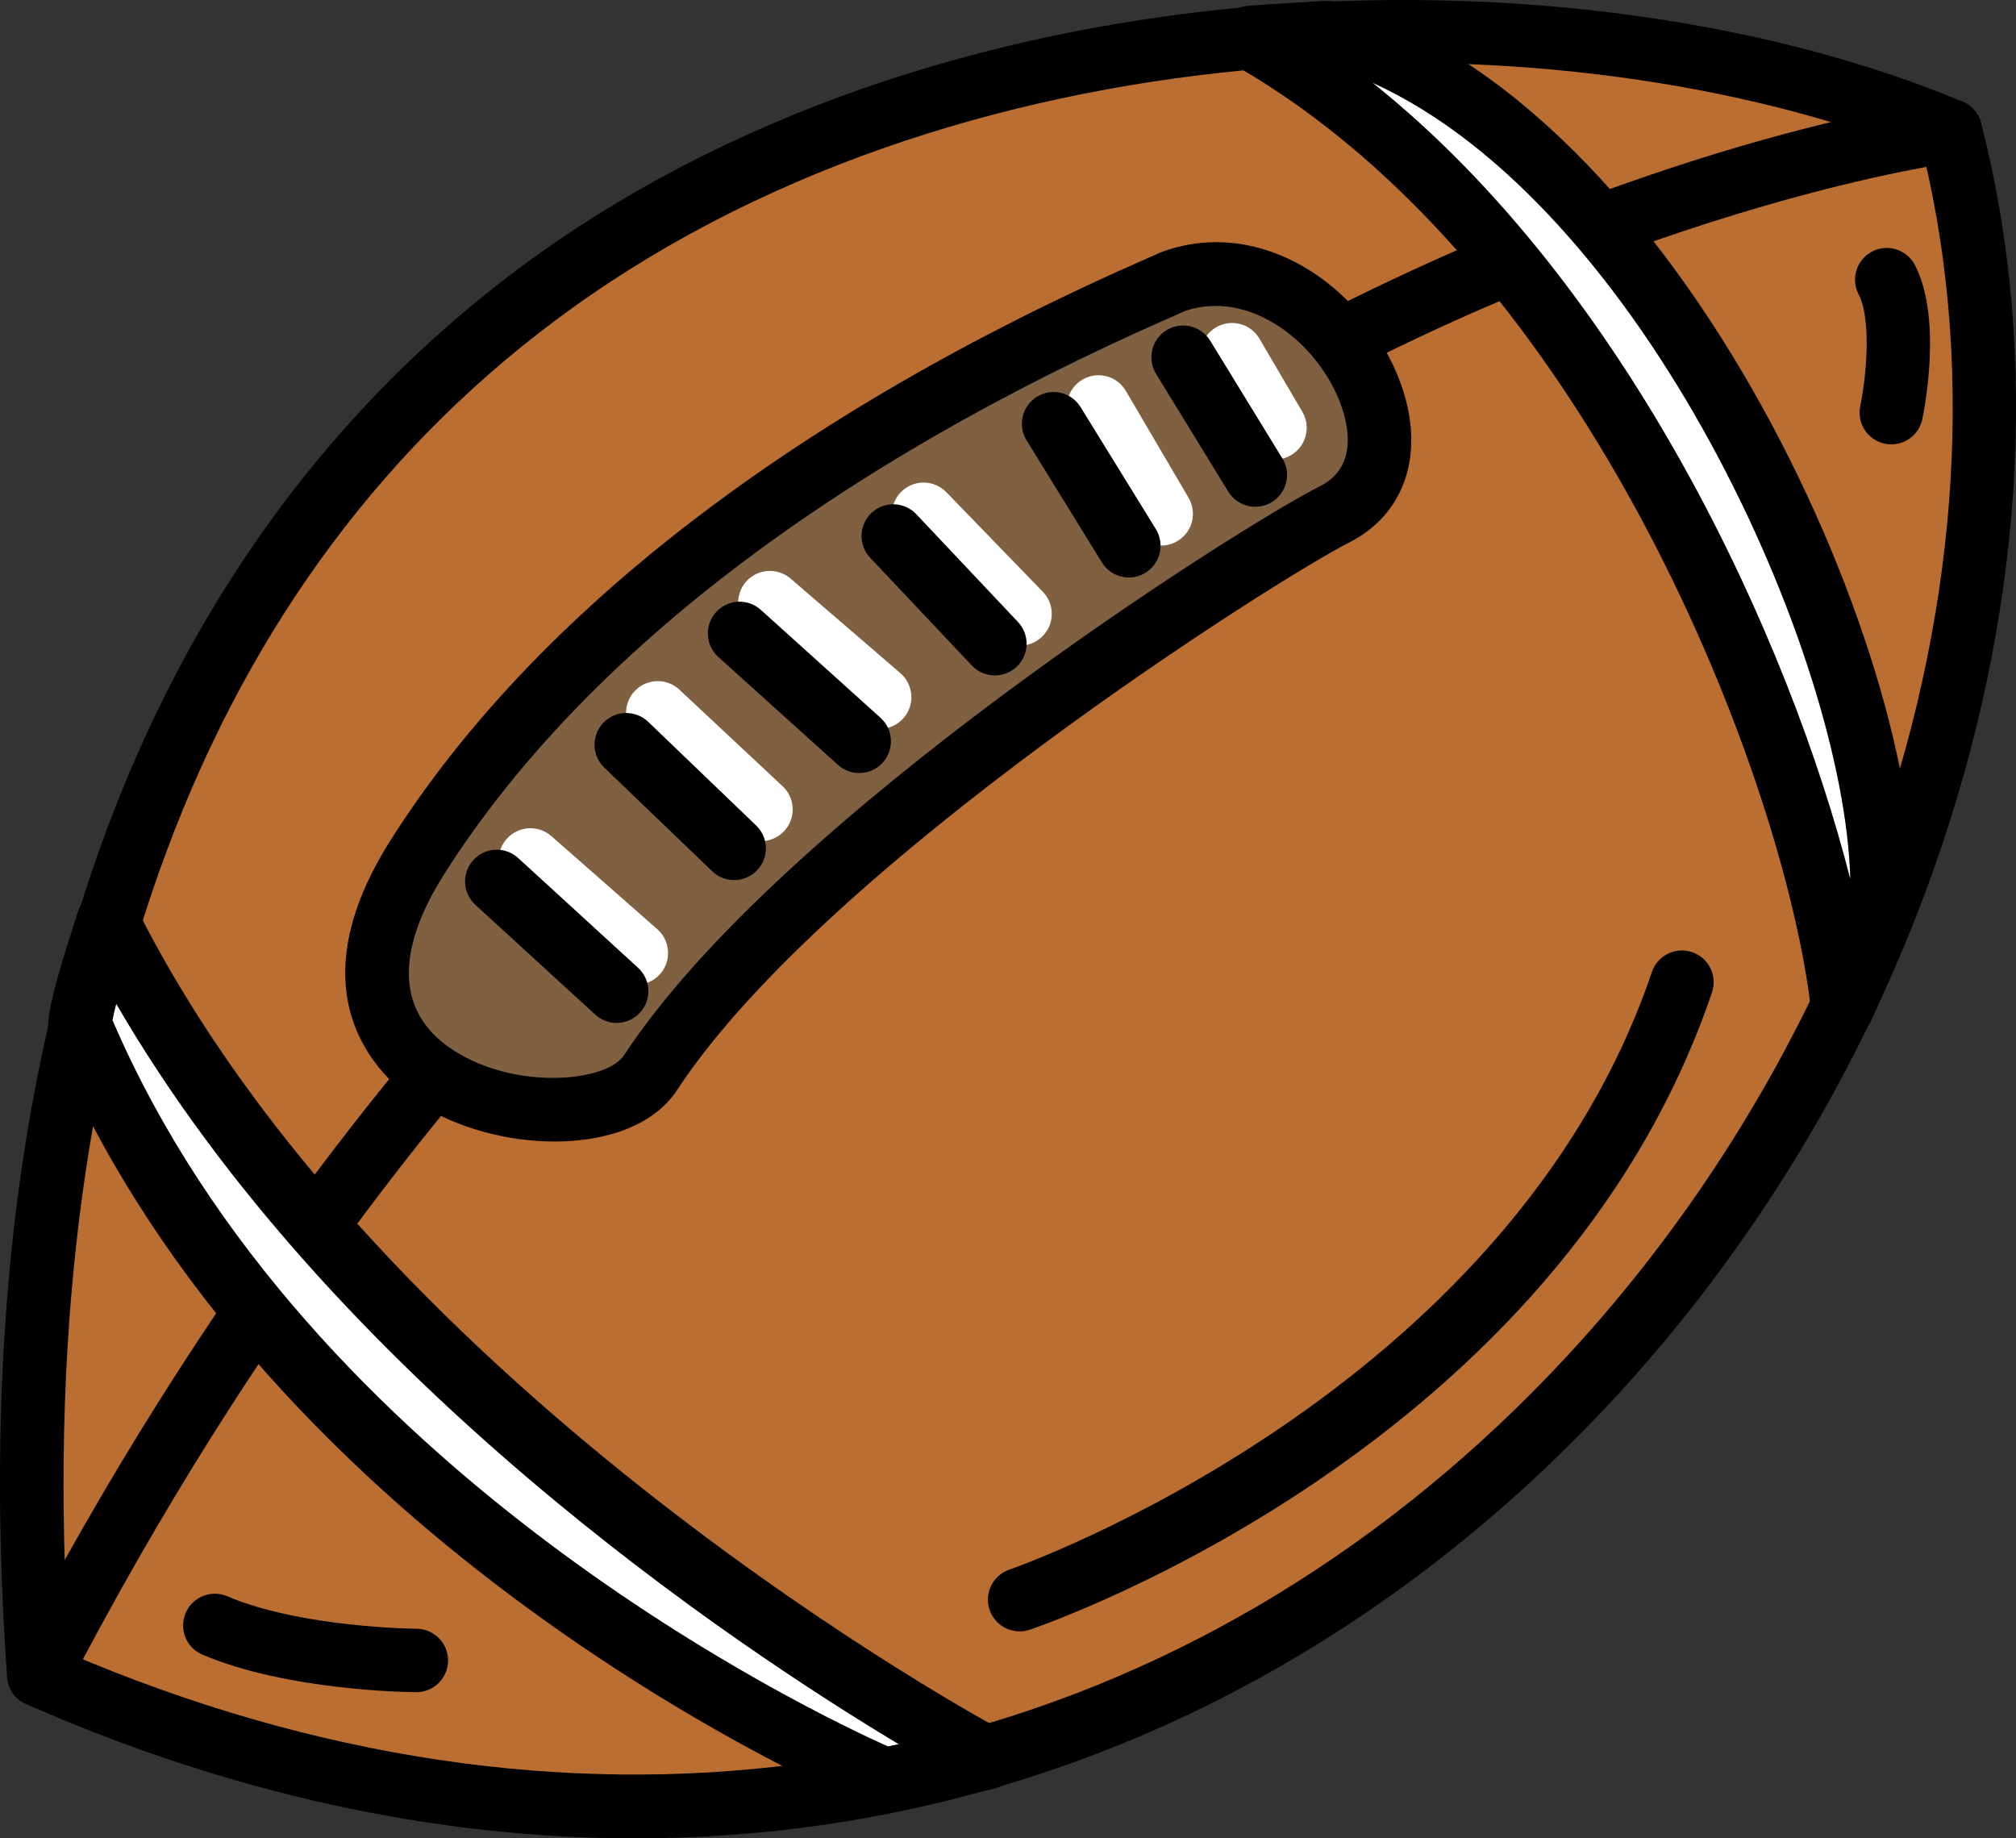 <?xml version="1.0" encoding="utf-8"?>
<!-- Generator: Adobe Illustrator 21.0.2, SVG Export Plug-In . SVG Version: 6.00 Build 0)  -->
<svg version="1.1" id="Слой_1" xmlns="http://www.w3.org/2000/svg" xmlns:xlink="http://www.w3.org/1999/xlink" x="0px" y="0px"
	 width="135.86px" height="123.872px" viewBox="0 0 135.86 123.872" style="enable-background:new 0 0 135.86 123.872;"
	 xml:space="preserve">
<rect x="0" y="0" width="135.86" height="123.872" fill="#333333" stroke="none"/>
<style type="text/css">
	.st0{fill:#BA6E32;}
	.st1{fill:#FFFFFF;}
	.st2{fill:#7F6040;}
</style>
<g>
	<g>
		<path class="st0" d="M2.617,112.865C84.593,148.972,146.682,68.072,131.435,8.822C91.947-7.704-5.562-0.96,2.617,112.865z"/>
		<path d="M42.809,123.872c-13.436,0-27.304-2.993-41.055-9.05c-0.725-0.32-1.214-1.013-1.271-1.804
			c-3.962-55.143,17.16-82.493,35.576-95.728C65.022-3.518,107.24-3.623,132.261,6.849c0.618,0.259,1.079,0.79,1.246,1.439
			c8.194,31.848-5.504,70.577-33.312,94.184C83.492,116.652,63.673,123.872,42.809,123.872z M4.66,111.422
			c33.167,14.161,66.914,9.74,92.766-12.207c26.305-22.332,39.44-58.703,32.197-88.825C105.562,0.775,65.88,1.128,38.555,20.763
			C13.673,38.643,1.966,69.974,4.66,111.422z"/>
	</g>
	<path d="M2.615,115.003c-0.333,0-0.668-0.077-0.984-0.241c-1.048-0.543-1.456-1.834-0.912-2.882
		c25.478-49.093,59.524-75.063,83.598-88.204C110.473,9.397,130.339,6.803,131.172,6.7c1.17-0.149,2.238,0.686,2.384,1.856
		c0.146,1.17-0.685,2.239-1.856,2.385c-0.198,0.025-20.044,2.641-45.52,16.588c-23.494,12.86-56.733,38.277-81.667,86.32
		C4.133,114.583,3.387,115.003,2.615,115.003z"/>
	<path d="M68.714,109.926c-0.891,0-1.72-0.559-2.023-1.45c-0.38-1.117,0.218-2.331,1.336-2.711
		c0.334-0.114,33.615-11.743,43.298-40.27c0.379-1.117,1.592-1.717,2.711-1.336c1.117,0.379,1.716,1.592,1.336,2.711
		c-10.369,30.552-44.521,42.45-45.97,42.943C69.174,109.89,68.943,109.926,68.714,109.926z"/>
	<path d="M28.059,114.025c-0.003,0-0.007,0-0.01,0c-0.349-0.001-8.618-0.068-14.408-2.531c-1.087-0.462-1.593-1.717-1.13-2.803
		c0.462-1.085,1.714-1.593,2.803-1.13c4.989,2.122,12.678,2.189,12.756,2.189c1.18,0.007,2.132,0.969,2.126,2.149
		C30.19,113.074,29.235,114.025,28.059,114.025z"/>
	<g>
		<path class="st1" d="M7.275,62.118c17.05,34.002,59.206,56.331,59.206,56.331l-6.864,1.464c0,0-39.841-16.556-54.232-50.875
			C5.513,67.602,6.466,64.649,7.275,62.118z"/>
		<path d="M59.616,122.05c-0.28,0-0.559-0.056-0.82-0.164c-1.66-0.689-40.819-17.292-55.383-52.022
			c-0.135-0.321-0.189-0.669-0.159-1.017c0.146-1.635,1.051-4.463,1.926-7.196l0.058-0.184c0.264-0.828,1.005-1.413,1.87-1.479
			c0.87-0.067,1.687,0.395,2.076,1.172c16.538,32.98,57.881,55.18,58.296,55.401c0.795,0.42,1.24,1.294,1.116,2.183
			c-0.124,0.891-0.792,1.609-1.671,1.795l-6.865,1.464C59.915,122.035,59.765,122.05,59.616,122.05z M7.583,68.746
			c13.119,30.521,47.322,46.725,52.259,48.933l0.718-0.153c-11.105-6.658-38.075-24.629-52.725-49.88
			C7.727,68.059,7.641,68.433,7.583,68.746z"/>
	</g>
	<g>
		<path class="st1" d="M84.245,2.53c24.708,14.081,38.13,49.529,39.932,65.319c1.075-2.428,1.472-3.265,2.573-5.943
			c1.46-16.269-15.688-53.714-37.304-59.71C87.256,2.337,85.626,2.401,84.245,2.53z"/>
		<path d="M124.178,69.986c-0.107,0-0.216-0.008-0.324-0.025c-0.953-0.145-1.691-0.912-1.801-1.87
			c-1.769-15.497-14.985-50.093-38.867-63.705c-0.81-0.461-1.227-1.394-1.031-2.307c0.198-0.912,0.962-1.591,1.891-1.677
			c0.906-0.085,1.918-0.143,3.116-0.212c0.654-0.038,1.364-0.078,2.147-0.128c0.232-0.013,0.477,0.01,0.708,0.074
			c23.279,6.459,40.336,45.518,38.861,61.961c-0.019,0.214-0.071,0.423-0.152,0.622c-0.891,2.165-1.326,3.142-2.021,4.701
			l-0.576,1.294C125.784,69.496,125.013,69.986,124.178,69.986z M92.511,5.586c17.273,13.792,28.111,37.638,32.179,53.638
			C124.299,44.091,110.66,13.83,92.511,5.586z"/>
	</g>
	<g>
		<path class="st2" d="M28.113,57.784c15.383-24.307,47.341-37.156,50.966-38.823c9.697-3.428,18.781,11.701,10.853,15.701
			c-4.586,2.314-35.737,21.858-46.069,37.582C40.148,78.018,17.773,74.122,28.113,57.784z"/>
		<path d="M37.376,76.919c-3.16,0-6.532-0.893-9.065-2.509c-2.214-1.413-8.902-6.869-2.005-17.768l0,0
			c9.67-15.279,27.28-28.833,50.927-39.2c0.416-0.182,0.738-0.323,0.955-0.423c0.058-0.026,0.118-0.051,0.18-0.072
			c6.669-2.359,13.233,2.295,15.735,8.152c2.103,4.925,0.843,9.428-3.208,11.471c-4.669,2.356-35.265,21.662-45.245,36.848
			C44.098,75.828,40.866,76.919,37.376,76.919z M29.918,58.927c-2.352,3.717-4.142,8.795,0.693,11.879
			c4.169,2.662,10.276,2.11,11.453,0.281C52.559,55.12,83.457,35.536,88.968,32.755c2.787-1.407,1.769-4.648,1.201-5.977
			c-1.678-3.931-6.081-7.257-10.295-5.828c-0.227,0.103-0.537,0.239-0.925,0.409C56.085,31.381,39.131,44.372,29.918,58.927
			L29.918,58.927z"/>
	</g>
	<path class="st1" d="M42.883,66.354c-0.501,0-1.003-0.175-1.41-0.532l-7.138-6.271c-0.886-0.779-0.974-2.129-0.195-3.017
		c0.779-0.884,2.129-0.973,3.017-0.195l7.138,6.271c0.886,0.779,0.974,2.129,0.195,3.017C44.067,66.108,43.477,66.354,42.883,66.354
		z"/>
	<path class="st1" d="M51.284,56.68c-0.523,0-1.048-0.191-1.46-0.576l-6.957-6.509c-0.863-0.807-0.907-2.16-0.102-3.021
		c0.809-0.864,2.16-0.907,3.021-0.102l6.957,6.509c0.863,0.807,0.907,2.16,0.102,3.021C52.424,56.453,51.855,56.68,51.284,56.68z"/>
	<path class="st1" d="M59.279,49.117c-0.494,0-0.989-0.17-1.394-0.518l-7.397-6.372c-0.893-0.771-0.994-2.121-0.224-3.016
		c0.771-0.892,2.119-0.994,3.016-0.224l7.397,6.372c0.893,0.771,0.994,2.121,0.224,3.016C60.477,48.866,59.88,49.117,59.279,49.117z
		"/>
	<path class="st1" d="M68.742,43.502c-0.558,0-1.116-0.217-1.535-0.65l-6.5-6.708c-0.821-0.848-0.8-2.202,0.047-3.023
		c0.846-0.822,2.202-0.802,3.023,0.047l6.5,6.708c0.821,0.848,0.8,2.202-0.047,3.023C69.815,43.302,69.278,43.502,68.742,43.502z"/>
	<path class="st1" d="M78.255,36.76c-0.733,0-1.447-0.377-1.845-1.056l-4.224-7.2c-0.597-1.019-0.256-2.328,0.763-2.925
		c1.016-0.597,2.327-0.257,2.925,0.763l4.224,7.2c0.597,1.019,0.256,2.328-0.763,2.925C78.996,36.665,78.623,36.76,78.255,36.76z"/>
	<path class="st1" d="M85.922,30.965c-0.733,0-1.447-0.377-1.845-1.056l-2.89-4.926c-0.597-1.017-0.256-2.328,0.763-2.925
		c1.016-0.597,2.328-0.257,2.925,0.763l2.89,4.926c0.597,1.017,0.256,2.328-0.763,2.925C86.662,30.87,86.289,30.965,85.922,30.965z"
		/>
	<path d="M49.475,59.303c-0.533,0-1.066-0.198-1.481-0.596l-7.271-6.983c-0.852-0.818-0.878-2.171-0.061-3.023
		c0.821-0.853,2.172-0.877,3.023-0.061l7.271,6.983c0.852,0.818,0.878,2.171,0.061,3.023C50.597,59.083,50.036,59.303,49.475,59.303
		z"/>
	<path d="M57.903,52.09c-0.511,0-1.023-0.181-1.432-0.55l-8.062-7.27c-0.877-0.79-0.946-2.143-0.156-3.02
		c0.793-0.878,2.143-0.946,3.02-0.156l8.062,7.27c0.877,0.79,0.946,2.143,0.156,3.02C59.068,51.852,58.486,52.09,57.903,52.09z"/>
	<path d="M67.046,45.513c-0.568,0-1.134-0.225-1.554-0.671l-6.85-7.259c-0.81-0.859-0.771-2.211,0.088-3.021
		c0.859-0.81,2.211-0.77,3.021,0.088l6.85,7.259c0.81,0.859,0.771,2.211-0.088,3.021C68.099,45.32,67.572,45.513,67.046,45.513z"/>
	<path d="M76.075,38.911c-0.717,0-1.417-0.36-1.82-1.016l-5.071-8.22c-0.621-1.005-0.308-2.321,0.697-2.941
		c1.001-0.618,2.32-0.31,2.941,0.697l5.071,8.22c0.621,1.005,0.308,2.321-0.697,2.941C76.846,38.808,76.459,38.911,76.075,38.911z"
		/>
	<path d="M84.597,34.146c-0.718,0-1.421-0.362-1.824-1.02l-4.865-7.936c-0.616-1.006-0.301-2.323,0.706-2.941
		c1.006-0.614,2.323-0.303,2.941,0.706l4.865,7.936c0.616,1.006,0.301,2.323-0.706,2.941C85.364,34.045,84.978,34.146,84.597,34.146
		z"/>
	<path d="M127.459,29.943c-0.145,0-0.292-0.015-0.44-0.046c-1.155-0.241-1.895-1.374-1.656-2.529
		c0.422-2.023,0.763-5.862-0.11-7.538c-0.544-1.048-0.136-2.338,0.91-2.883c1.049-0.541,2.338-0.138,2.883,0.91
		c1.855,3.57,0.646,9.7,0.501,10.387C129.338,29.252,128.449,29.943,127.459,29.943z"/>
	<path d="M41.557,68.927c-0.516,0-1.033-0.185-1.443-0.561l-8.078-7.395c-0.871-0.797-0.931-2.149-0.134-3.02
		c0.799-0.874,2.15-0.93,3.02-0.134L43,65.213c0.871,0.797,0.931,2.149,0.134,3.02C42.712,68.694,42.134,68.927,41.557,68.927z"/>
</g>
</svg>

